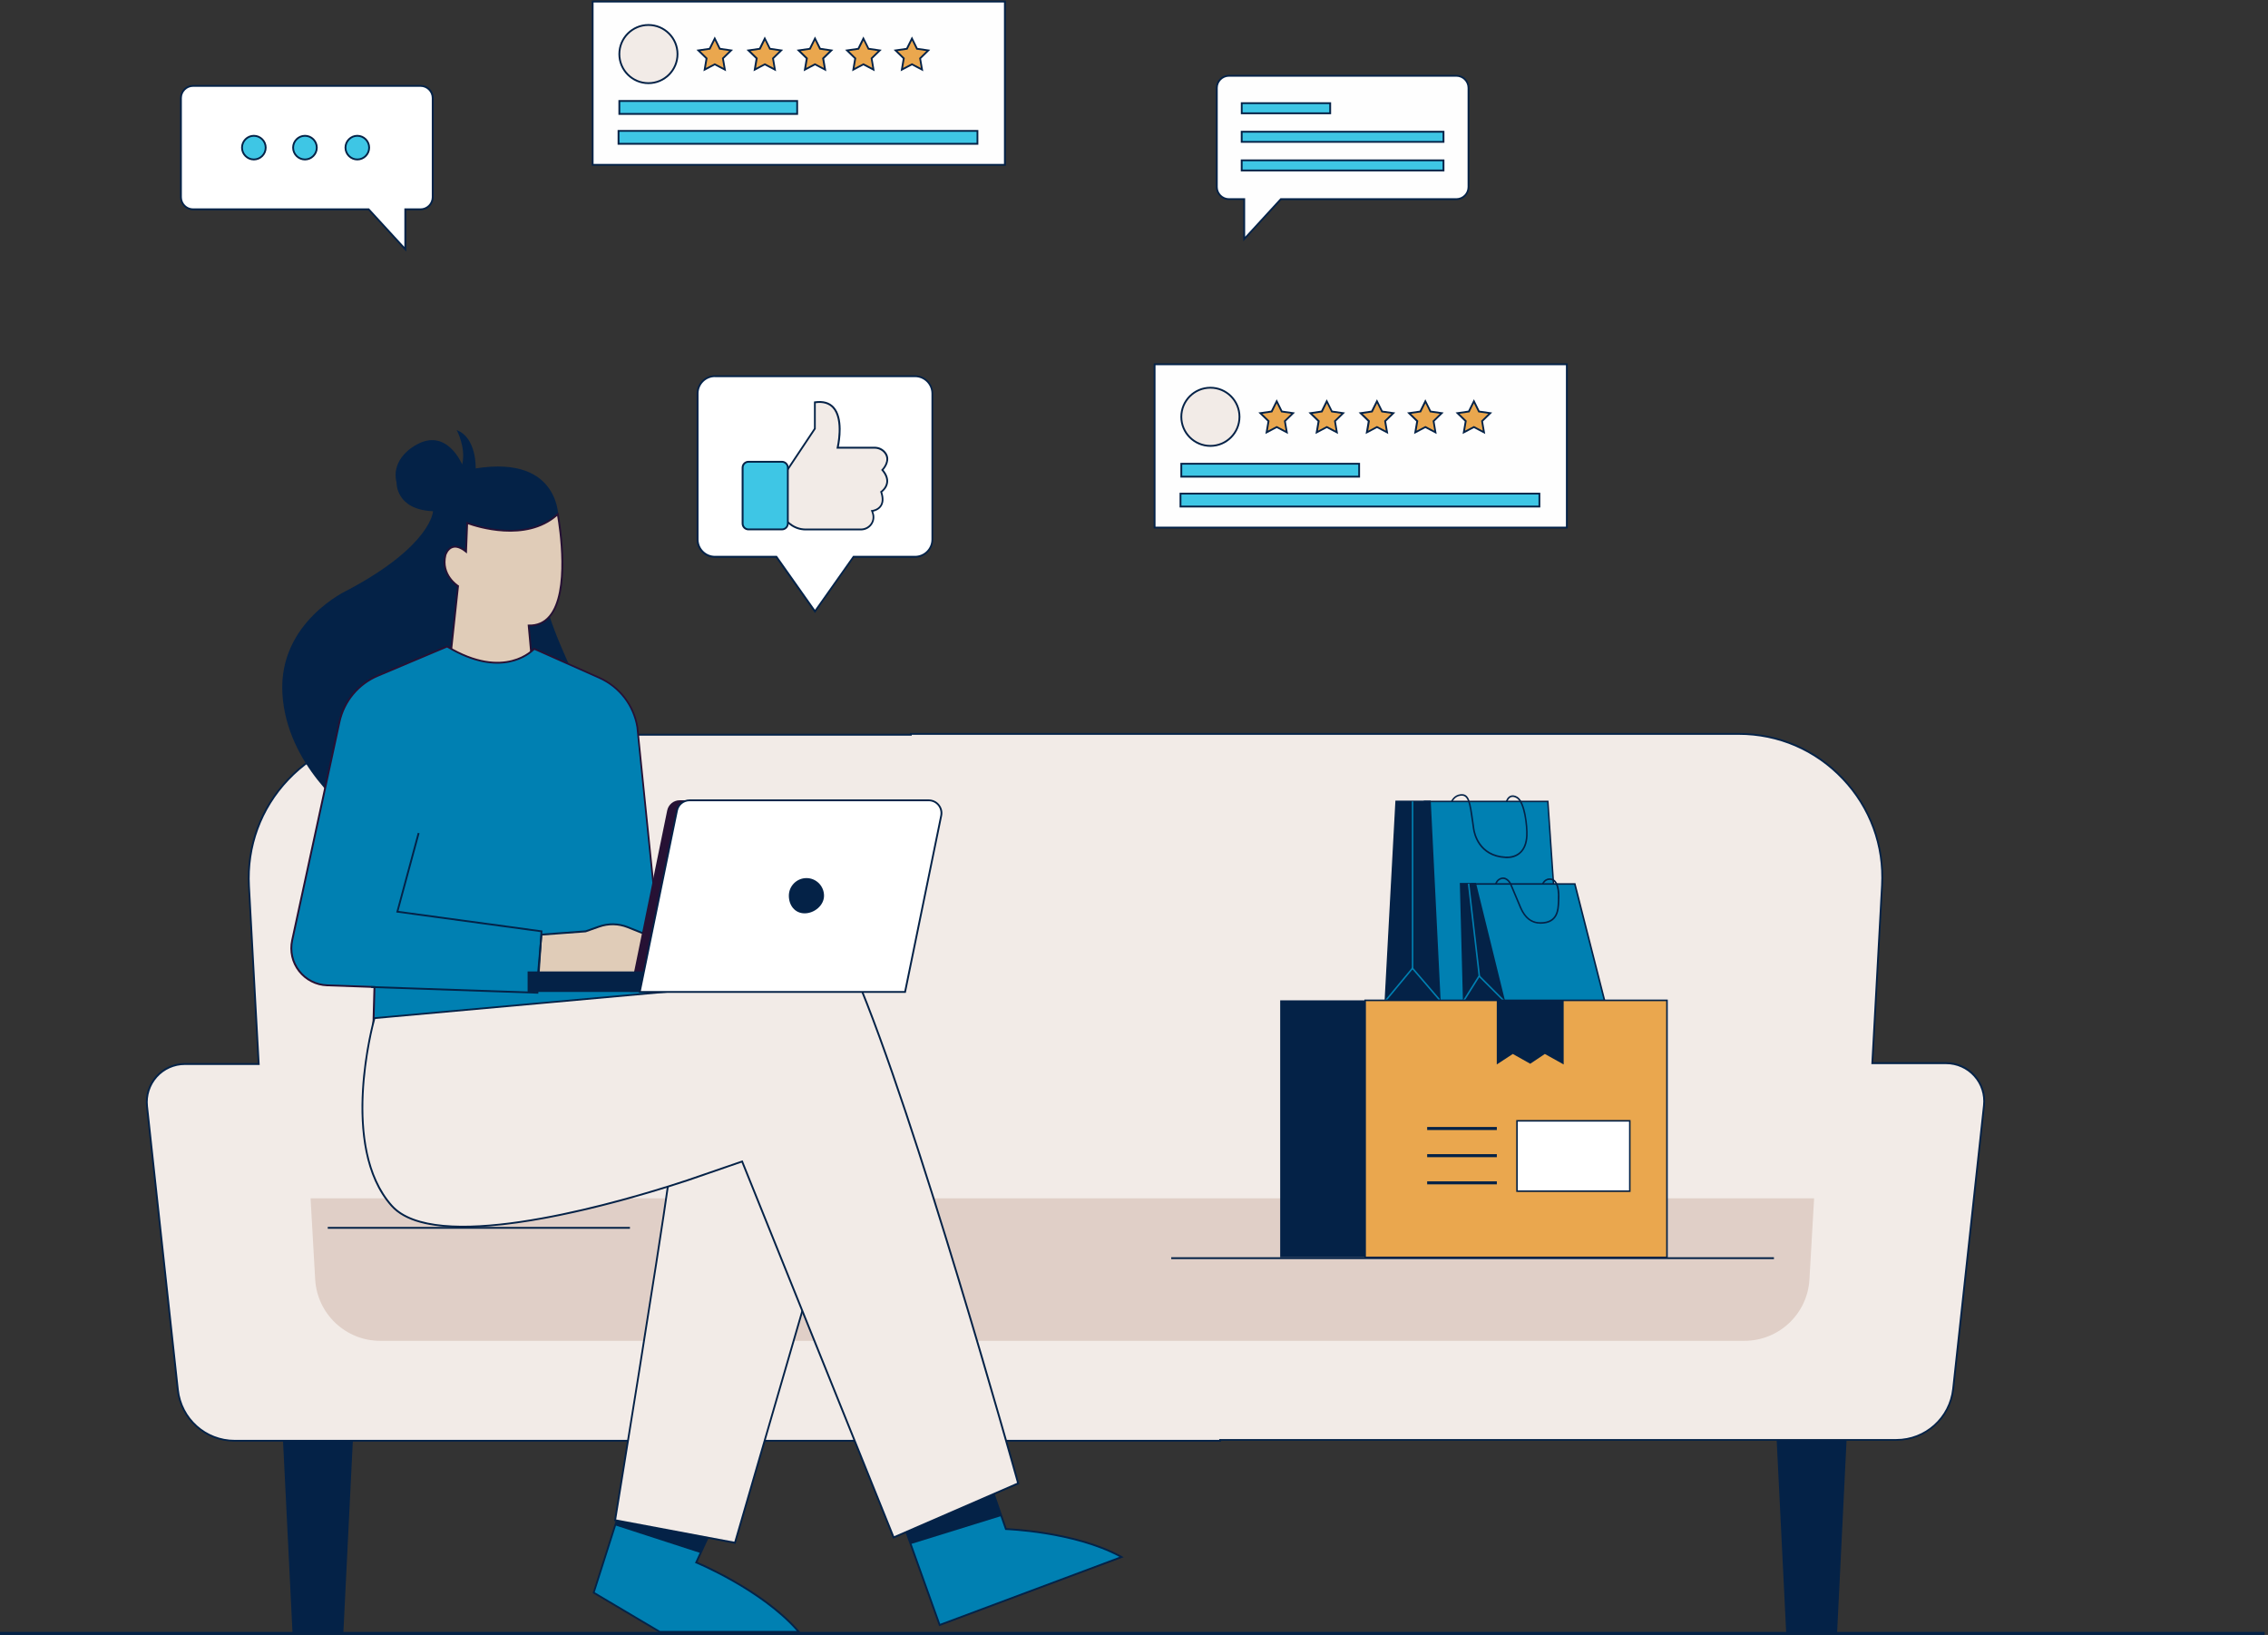 <?xml version="1.0" encoding="UTF-8"?> <svg xmlns="http://www.w3.org/2000/svg" xmlns:xlink="http://www.w3.org/1999/xlink" version="1.1" id="Layer_1" x="0px" y="0px" viewBox="0 0 359.07 258.81" style="enable-background:new 0 0 359.07 258.81;" xml:space="preserve"><rect x="0" y="0" width="359.07" height="258.81" fill="#333333" stroke="none"/> <style type="text/css"> .st0{fill:#042247;} .st1{fill:#F2EBE7;} .st2{fill:#E0CFC7;} .st3{fill:#0080B2;} .st4{fill:#E0CCB8;} .st5{fill:#261134;} .st6{fill:#FFFFFF;} .st7{fill:#3EC6E5;} .st8{fill:#FEFEFE;} .st9{fill:#EAA74E;} </style> <g> <g id="Chair_12_"> <g> <g> <polygon class="st0" points="44.5,221.85 46.32,258.67 54.35,258.67 56.17,221.85 "></polygon> </g> </g> <g> <g> <polygon class="st0" points="280.98,221.85 282.8,258.67 290.84,258.67 292.65,221.85 "></polygon> </g> </g> <g> <g> <g> <path class="st1" d="M308.11,168.3h-11.7l1.54-28.16c0.71-13.02-9.65-23.96-22.69-23.96H144.2v0.13h-82.1 c-13.04,0-23.4,10.95-22.69,23.96l1.54,28.16h-11.7c-3.58,0-6.37,3.11-5.98,6.67l4.88,44.89c0.5,4.6,4.38,8.08,9.01,8.08 h156.01v-0.13h107.04c4.62,0,8.51-3.48,9.01-8.08l4.88-44.89C314.48,171.41,311.69,168.3,308.11,168.3z"></path> </g> </g> <g> <g> <path class="st0" d="M193.31,228.21H37.16c-4.71,0-8.64-3.53-9.15-8.21l-4.88-44.89c-0.19-1.74,0.37-3.48,1.54-4.78 s2.84-2.05,4.59-2.05h11.55l-1.53-28.01c-0.35-6.34,1.86-12.36,6.23-16.97c4.36-4.61,10.26-7.14,16.6-7.14h81.95v-0.13h131.21 c6.34,0,12.24,2.54,16.6,7.14c4.36,4.61,6.57,10.63,6.23,16.97l-1.53,28h11.55c1.75,0,3.42,0.75,4.59,2.05 c1.17,1.3,1.73,3.04,1.54,4.78l-4.88,44.89c-0.51,4.68-4.44,8.21-9.15,8.21h-106.9V228.21z M29.26,168.58 c-1.67,0-3.26,0.71-4.37,1.95c-1.11,1.24-1.65,2.9-1.47,4.56l4.88,44.89c0.49,4.53,4.3,7.95,8.86,7.95h155.87v-0.13h107.19 c4.56,0,8.37-3.42,8.86-7.95l4.88-44.89c0.18-1.66-0.35-3.32-1.47-4.56c-1.11-1.24-2.71-1.95-4.37-1.95h-11.85l0.01-0.15 l1.54-28.16c0.34-6.26-1.84-12.21-6.15-16.76c-4.31-4.55-10.13-7.06-16.4-7.06H144.35v0.13H62.11c-6.27,0-12.09,2.51-16.4,7.06 c-4.31,4.55-6.49,10.5-6.15,16.76l1.55,28.31H29.26z"></path> </g> </g> </g> <g> <g> <path class="st2" d="M49.17,189.69h238.04l-0.74,12.84c-0.31,5.46-4.83,9.72-10.3,9.72H60.2c-5.47,0-9.98-4.26-10.3-9.72 L49.17,189.69z"></path> </g> </g> </g> <g> <rect x="185.43" y="199.02" class="st0" width="95.42" height="0.29"></rect> </g> <g id="Woman_16_"> <g> <g> <g> <path class="st3" d="M126.47,258.33h-21.99l-10.48-6.21l3.4-10.66l3.76-11.78l14.8,5.25l-5.04,10.92l-0.69,1.49 C110.23,247.34,120.73,251.64,126.47,258.33z"></path> </g> </g> <g> <g> <path class="st0" d="M126.78,258.47h-22.34l-0.03-0.02l-10.58-6.27l7.24-22.7l0.14,0.05l14.95,5.31l-5.73,12.42 c1.26,0.54,10.82,4.75,16.15,10.97L126.78,258.47z M104.51,258.18h21.64c-5.69-6.45-15.87-10.67-15.98-10.71l-0.14-0.06 l5.73-12.41l-14.52-5.15l-7.08,22.2L104.51,258.18z"></path> </g> </g> </g> <g> <g> <g> <path class="st0" d="M91.33,107.79c0,0-5.03-9.94-5.38-14.82l2.47-10.71c0,0,0.51-10.29-13.11-8.11c0,0,0.19-4.86-3.01-6.07 c0,0,1.52,2.77,0.87,5.45c0,0-2.47-6.05-7.46-3c0,0-3.87,2.02-2.93,5.84c0,0-0.17,4.32,5.78,4.55c0,0-0.21,5.41-13.47,12.47 c0,0-11.02,4.99-10.38,16.38c0.64,11.39,10.64,18.82,10.64,18.82l37.32,0.9L91.33,107.79z"></path> </g> </g> <g> <g> <g> <path class="st4" d="M70.5,111.51l2.02-18.75c0,0-2.76-1.7-1.99-4.91c0,0,0.75-2.57,3.27-0.52l0.18-4.54 c0,0,8.95,3.59,14.34-1.39c0,0,3.42,17.85-4.62,17.62L85.06,114L70.5,111.51z"></path> </g> </g> <g> <g> <path class="st5" d="M85.22,114.18l-14.88-2.54l2.03-18.8c-0.45-0.31-2.69-2.05-1.98-5.02c0.01-0.05,0.32-1.08,1.21-1.36 c0.59-0.18,1.28,0.01,2.06,0.58l0.17-4.46l0.19,0.08c0.09,0.04,8.93,3.5,14.19-1.37l0.19-0.18l0.05,0.25 c0.09,0.49,2.26,12.09-1.32,16.3c-0.84,0.99-1.94,1.49-3.28,1.49L85.22,114.18z M70.66,111.39l14.25,2.44l-1.37-14.96l0.16,0 c1.31,0.04,2.4-0.43,3.21-1.39c3.21-3.77,1.6-14.06,1.3-15.81c-4.97,4.34-12.79,1.79-14.11,1.32l-0.18,4.63l-0.22-0.18 c-0.79-0.64-1.47-0.88-2.02-0.7c-0.74,0.23-1.02,1.15-1.02,1.16c-0.74,3.07,1.9,4.73,1.93,4.75l0.08,0.05L70.66,111.39z"></path> </g> </g> </g> </g> <g> <g> <g> <path class="st3" d="M84.56,102.7c0,0-4.48,5.25-13.78-0.36l-11,4.64c-3.08,1.3-5.34,4.02-6.04,7.29l-7.49,34.59 c-0.78,3.58,1.88,6.99,5.54,7.12l7.49,0.27l-0.26,9.33l46.16-8.56l-4.28-41.91c-0.57-3.46-2.84-6.4-6.04-7.83L84.56,102.7z"></path> </g> </g> <g> <g> <path class="st5" d="M58.87,165.75l0.26-9.37l-7.35-0.26c-1.79-0.06-3.44-0.91-4.54-2.32c-1.1-1.41-1.51-3.23-1.13-4.97 l7.49-34.59c0.72-3.31,3.01-6.07,6.13-7.39l11.07-4.67l0.06,0.04c9.08,5.47,13.55,0.44,13.59,0.39l0.07-0.08l10.39,4.63 c3.26,1.45,5.55,4.42,6.13,7.94l4.29,42.05L58.87,165.75z M70.78,102.5l-10.93,4.61c-3.03,1.28-5.26,3.97-5.96,7.18 l-7.49,34.59c-0.36,1.67,0.03,3.39,1.08,4.74c1.05,1.35,2.62,2.15,4.32,2.21l7.64,0.27l-0.26,9.3l45.85-8.5l-4.26-41.78 c-0.56-3.41-2.79-6.3-5.96-7.71l-10.2-4.54C83.97,103.51,79.39,107.66,70.78,102.5z"></path> </g> </g> </g> <g> <g> <g> <path class="st4" d="M85.73,147.95l7-0.52l2.12-0.75c1.47-0.52,3.09-0.49,4.54,0.09l9.42,3.77l2.85,3.63l-26.48-0.01 L85.73,147.95z"></path> </g> </g> <g> <g> <path class="st0" d="M111.96,154.31l-26.94-0.01l0.58-6.49l0.12-0.01l6.98-0.52l2.1-0.74c1.51-0.53,3.15-0.5,4.64,0.1 l9.45,3.78L111.96,154.31z M85.33,154.02l26.03,0.01l-2.65-3.37l-9.38-3.75c-1.42-0.57-2.99-0.6-4.43-0.09l-2.16,0.76 l-6.88,0.51L85.33,154.02z"></path> </g> </g> </g> <g> <g> <polygon class="st0" points="115.96,234.93 110.92,245.85 97.39,241.46 101.15,229.67 "></polygon> </g> </g> <g> <g> <path class="st5" d="M145.48,126.68h-37.87c-0.96,0-1.79,0.68-1.98,1.62l-5.89,28.72h42.01l5.72-27.91 C147.72,127.86,146.76,126.68,145.48,126.68z"></path> </g> </g> <g> <g> <g> <path class="st3" d="M177.57,246.47l-28.81,10.77l-4.59-12.81l-3.46-9.65l14.19-5.3l3.64,10.51l0.72,2.07 C159.26,242.04,170.16,242.37,177.57,246.47z"></path> </g> </g> <g> <g> <path class="st0" d="M148.68,257.42l-8.15-22.73l14.46-5.4l4.37,12.62c1.11,0.05,11.3,0.58,18.28,4.44l0.27,0.15L148.68,257.42 z M140.9,234.86l7.95,22.19l28.37-10.6c-7.29-3.89-17.87-4.25-17.97-4.26l-0.1,0l-0.75-2.16l-3.59-10.37L140.9,234.86z"></path> </g> </g> </g> <g> <g> <polygon class="st0" points="158.54,239.98 144.18,244.43 140.72,234.77 154.91,229.47 "></polygon> </g> </g> <g> <g> <polygon class="st0" points="124.71,157.02 83.53,157.02 83.53,153.78 124.75,153.78 "></polygon> </g> </g> <g> <g> <g> <path class="st1" d="M105.91,186.58c0.88-6.33,10.41-16.91,21.7-9.63c4.86,3.13,3.77,14.56,0.88,25.5l-12.13,41.78l-18.98-3.57 C97.38,240.65,104.14,199.29,105.91,186.58z"></path> </g> </g> <g> <g> <path class="st0" d="M116.46,244.39l-19.24-3.62l0.02-0.14c0.07-0.41,6.78-41.5,8.53-54.06l0.14,0.02l-0.14-0.02 c0.5-3.61,3.78-8.7,8.85-11.03c2.94-1.35,7.6-2.22,13.07,1.3c5.95,3.83,2.64,19.22,0.94,25.65L116.46,244.39z M97.55,240.53 l18.71,3.52l12.1-41.65c1.68-6.37,4.98-21.6-0.82-25.34c-5.36-3.45-9.91-2.6-12.79-1.28c-4.8,2.2-8.19,7.23-8.69,10.81 C104.35,198.8,97.98,237.88,97.55,240.53z"></path> </g> </g> </g> <g> <g> <g> <path class="st1" d="M161.19,234.81l-19.71,8.56l-23.99-59.51l-7.52,2.59c0,0-1.53,0.54-4.06,1.33 c-10.3,3.23-37.14,10.68-43.91,3.08c-8.54-9.59-2.72-29.69-2.72-29.69l76.1-6.87C145.11,176.99,161.19,234.81,161.19,234.81z"></path> </g> </g> <g> <g> <path class="st0" d="M141.4,243.56l-0.06-0.14l-23.93-59.38l-7.39,2.55c-0.01,0.01-1.56,0.55-4.06,1.33 c-7.46,2.34-21.96,6.4-32.63,6.4c-5.06,0-9.26-0.91-11.43-3.36c-8.49-9.54-2.81-29.62-2.75-29.83l0.03-0.09l0.1-0.01 l76.21-6.88l0.04,0.1c9.62,22.44,25.65,79.95,25.81,80.53l0.03,0.12l-0.11,0.05L141.4,243.56z M117.58,183.68l0.05,0.13 l23.93,59.37l19.46-8.45c-0.83-2.97-16.32-58.29-25.72-80.28l-75.9,6.85c-0.41,1.5-5.37,20.37,2.72,29.46 c6.65,7.47,32.82,0.31,43.76-3.12c2.49-0.78,4.04-1.32,4.05-1.33L117.58,183.68z"></path> </g> </g> </g> <g> <g> <path class="st6" d="M147.04,126.68h-37.87c-0.96,0-1.79,0.68-1.98,1.62l-5.89,28.72h42.01l5.72-27.91 C149.28,127.86,148.32,126.68,147.04,126.68z"></path> </g> <g> <path class="st0" d="M143.41,157.17h-42.3l5.93-28.89c0.21-1,1.1-1.73,2.12-1.73h37.87c0.65,0,1.27,0.29,1.68,0.8 c0.41,0.51,0.58,1.16,0.44,1.81L143.41,157.17z M101.46,156.88h41.71l5.7-27.79c0.11-0.56-0.03-1.13-0.38-1.57 c-0.36-0.44-0.89-0.69-1.46-0.69h-37.87c-0.89,0-1.66,0.63-1.84,1.5L101.46,156.88z"></path> </g> </g> <g> <g> <polygon class="st0" points="85.22,157.3 58.76,156.39 58.77,156.1 84.95,157 85.58,147.55 62.73,144.44 66.14,131.83 66.42,131.91 63.09,144.2 85.88,147.3 "></polygon> </g> </g> <g> <g> <rect x="51.89" y="194.22" class="st0" width="47.84" height="0.29"></rect> </g> </g> <g> <g> <path class="st0" d="M130.46,141.79c0,1.54-1.54,2.79-3.07,2.79s-2.5-1.25-2.5-2.79c0-1.54,1.25-2.79,2.79-2.79 S130.46,140.25,130.46,141.79z"></path> </g> </g> </g> <g id="Underline_7_"> <g> <rect x="-0.53" y="258.33" class="st0" width="359.06" height="0.57"></rect> </g> </g> <g id="Like_Icon_00000103250870778083413690000017050020875890160822_"> <g> <path class="st6" d="M144.86,59.55h-31.67c-1.52,0-2.75,1.23-2.75,2.75v23.1c0,1.52,1.23,2.75,2.75,2.75h9.73l6.1,8.64l6.1-8.64 h9.73c1.52,0,2.75-1.23,2.75-2.75V62.3C147.6,60.78,146.37,59.55,144.86,59.55z"></path> <path class="st0" d="M129.02,97.04l-6.18-8.75h-9.66c-1.59,0-2.89-1.3-2.89-2.89V62.3c0-1.59,1.3-2.89,2.89-2.89h31.67 c1.59,0,2.89,1.3,2.89,2.89v23.1c0,1.59-1.3,2.89-2.89,2.89h-9.66L129.02,97.04z M113.19,59.69c-1.44,0-2.6,1.17-2.6,2.6v23.1 c0,1.44,1.17,2.6,2.6,2.6H123l6.03,8.54l6.03-8.54h9.81c1.44,0,2.6-1.17,2.6-2.6V62.3c0-1.44-1.17-2.6-2.6-2.6H113.19z"></path> </g> <g> <g> <g> <g> <path class="st1" d="M129.01,63.69v4.16l-5.21,7.82v6.27l1.3,1.03c0.69,0.55,1.55,0.84,2.44,0.84h8.76 c0.76,0,1.47-0.43,1.8-1.12c0.22-0.46,0.29-1.06-0.04-1.82c0,0,2.4-0.21,1.44-3.02c0,0,2.03-1.33,0.19-3.47 c0,0,1.45-1.45,0.4-2.76c-0.4-0.49-1-0.77-1.63-0.77h-5.85C132.61,70.87,134.54,62.89,129.01,63.69z"></path> </g> </g> <g> <g> <path class="st0" d="M136.3,83.96h-8.76c-0.91,0-1.81-0.31-2.52-0.87l-1.36-1.07v-6.39l5.21-7.82v-4.25l0.12-0.02 c1.33-0.19,2.35,0.1,3.05,0.86c1.6,1.76,0.94,5.46,0.76,6.32h5.67c0.69,0,1.32,0.3,1.74,0.82c0.96,1.19-0.01,2.49-0.33,2.85 c0.56,0.69,0.8,1.36,0.71,2.02c-0.11,0.81-0.69,1.33-0.92,1.5c0.3,0.92,0.27,1.67-0.1,2.23c-0.38,0.58-1,0.78-1.32,0.85 c0.24,0.64,0.23,1.23-0.03,1.77C137.88,83.49,137.13,83.96,136.3,83.96z M123.95,81.88l1.25,0.98 c0.67,0.52,1.5,0.81,2.35,0.81h8.76c0.71,0,1.37-0.41,1.67-1.03c0.24-0.51,0.23-1.08-0.04-1.7l-0.08-0.18l0.2-0.02 c0.01,0,0.86-0.09,1.29-0.75c0.32-0.5,0.33-1.2,0.03-2.08l-0.04-0.1l0.09-0.06c0.01-0.01,0.76-0.51,0.88-1.37 c0.08-0.6-0.16-1.23-0.72-1.89l-0.09-0.1l0.09-0.09c0.06-0.06,1.35-1.38,0.39-2.57c-0.37-0.45-0.92-0.71-1.52-0.71h-6.03 l0.04-0.18c0.01-0.04,1.03-4.39-0.65-6.24c-0.61-0.66-1.5-0.93-2.67-0.78v4.08l-5.21,7.82V81.88z"></path> </g> </g> </g> <g> <g> <g> <path class="st7" d="M118.51,73.1h5.29c0.52,0,0.93,0.42,0.93,0.93v8.84c0,0.52-0.42,0.93-0.93,0.93h-5.29 c-0.52,0-0.93-0.42-0.93-0.93v-8.84C117.57,73.52,117.99,73.1,118.51,73.1z"></path> </g> </g> <g> <g> <path class="st0" d="M123.79,83.95h-5.29c-0.59,0-1.08-0.48-1.08-1.08v-8.84c0-0.59,0.48-1.08,1.08-1.08h5.29 c0.59,0,1.08,0.48,1.08,1.08v8.84C124.87,83.46,124.39,83.95,123.79,83.95z M118.51,73.24c-0.44,0-0.79,0.35-0.79,0.79v8.84 c0,0.44,0.35,0.79,0.79,0.79h5.29c0.44,0,0.79-0.35,0.79-0.79v-8.84c0-0.44-0.35-0.79-0.79-0.79H118.51z"></path> </g> </g> </g> </g> </g> <g id="Rating_3_"> <g> <g> <g> <rect x="93.83" y="0.24" class="st8" width="65.27" height="25.85"></rect> </g> </g> <g> <g> <path class="st0" d="M159.24,26.24H93.69V0.1h65.56V26.24z M93.97,25.95h64.98V0.39H93.97V25.95z"></path> </g> </g> </g> <g> <g> <g> <circle class="st1" cx="102.66" cy="8.56" r="4.61"></circle> </g> </g> <g> <g> <path class="st0" d="M102.66,13.31c-2.62,0-4.75-2.13-4.75-4.75s2.13-4.75,4.75-4.75s4.75,2.13,4.75,4.75 S105.28,13.31,102.66,13.31z M102.66,4.1c-2.46,0-4.46,2-4.46,4.46s2,4.46,4.46,4.46s4.46-2,4.46-4.46S105.12,4.1,102.66,4.1z"></path> </g> </g> </g> <g> <g> <g> <polygon class="st9" points="113.16,6.1 113.96,7.72 115.74,7.98 114.45,9.24 114.75,11.02 113.16,10.18 111.56,11.02 111.86,9.24 110.57,7.98 112.36,7.72 "></polygon> </g> </g> <g> <g> <path class="st0" d="M114.95,11.28l-1.79-0.94l-1.79,0.94l0.34-1.99l-1.45-1.41l2-0.29l0.9-1.81l0.89,1.81l2,0.29l-1.45,1.41 L114.95,11.28z M110.88,8.08l1.14,1.11l-0.27,1.57l1.41-0.74l1.41,0.74l-0.27-1.57l1.14-1.11l-1.58-0.23l-0.7-1.43l-0.7,1.43 L110.88,8.08z"></path> </g> </g> </g> <g> <g> <g> <polygon class="st9" points="121.09,6.1 121.89,7.72 123.68,7.98 122.38,9.24 122.69,11.02 121.09,10.18 119.49,11.02 119.8,9.24 118.5,7.98 120.29,7.72 "></polygon> </g> </g> <g> <g> <path class="st0" d="M119.3,11.28l0.34-1.99l-1.45-1.41l2-0.29l0.89-1.81l0.9,1.81l2,0.29l-1.45,1.41l0.34,1.99l-1.79-0.94 L119.3,11.28z M121.09,10.02l1.41,0.74l-0.27-1.57l1.14-1.11l-1.57-0.23l-0.7-1.43l-0.7,1.43l-1.58,0.23l1.14,1.11l-0.27,1.57 L121.09,10.02z"></path> </g> </g> </g> <g> <g> <g> <polygon class="st9" points="129.03,6.1 129.82,7.72 131.61,7.98 130.32,9.24 130.62,11.02 129.03,10.18 127.43,11.02 127.73,9.24 126.44,7.98 128.23,7.72 "></polygon> </g> </g> <g> <g> <path class="st0" d="M127.24,11.28l0.34-1.99l-1.45-1.41l2-0.29l0.9-1.81l0.9,1.81l2,0.29l-1.45,1.41l0.34,1.99l-1.79-0.94 L127.24,11.28z M129.02,10.02l1.41,0.74l-0.27-1.57l1.14-1.11l-1.57-0.23l-0.7-1.43l-0.7,1.43l-1.57,0.23l1.14,1.11l-0.27,1.57 L129.02,10.02z"></path> </g> </g> </g> <g> <g> <g> <polygon class="st9" points="136.7,6.1 137.5,7.72 139.29,7.98 138,9.24 138.3,11.02 136.7,10.18 135.1,11.02 135.41,9.24 134.12,7.98 135.9,7.72 "></polygon> </g> </g> <g> <g> <path class="st0" d="M134.91,11.28l0.34-1.99l-1.45-1.41l2-0.29l0.89-1.81l0.9,1.81l2,0.29l-1.45,1.41l0.34,1.99l-1.79-0.94 L134.91,11.28z M136.7,10.02l1.41,0.74l-0.27-1.57l1.14-1.11l-1.57-0.23l-0.7-1.43L136,7.85l-1.58,0.23l1.14,1.11l-0.27,1.57 L136.7,10.02z"></path> </g> </g> </g> <g> <g> <g> <polygon class="st9" points="144.38,6.1 145.18,7.72 146.97,7.98 145.68,9.24 145.98,11.02 144.38,10.18 142.78,11.02 143.09,9.24 141.8,7.98 143.58,7.72 "></polygon> </g> </g> <g> <g> <path class="st0" d="M146.17,11.28l-1.79-0.94l-1.79,0.94l0.34-1.99l-1.45-1.41l2-0.29l0.9-1.81l0.89,1.81l2,0.29l-1.45,1.41 L146.17,11.28z M142.1,8.08l1.14,1.11l-0.27,1.57l1.41-0.74l1.41,0.74l-0.27-1.57l1.14-1.11l-1.58-0.23l-0.7-1.43l-0.7,1.43 L142.1,8.08z"></path> </g> </g> </g> <g> <g> <g> <rect x="97.93" y="20.72" class="st7" width="56.82" height="2.05"></rect> </g> </g> <g> <g> <path class="st0" d="M154.89,22.91H97.78v-2.33h57.11V22.91z M98.07,22.62h56.54v-1.76H98.07V22.62z"></path> </g> </g> </g> <g> <g> <g> <rect x="98.05" y="15.99" class="st7" width="28.16" height="2.05"></rect> </g> </g> <g> <g> <path class="st0" d="M126.35,18.18H97.91v-2.34h28.44V18.18z M98.2,17.89h27.87v-1.76H98.2V17.89z"></path> </g> </g> </g> </g> <g id="Rating_1_"> <g> <g> <g> <rect x="182.8" y="57.66" class="st8" width="65.27" height="25.85"></rect> </g> </g> <g> <g> <path class="st0" d="M248.21,83.66h-65.56V57.52h65.56V83.66z M182.94,83.37h64.98V57.81h-64.98V83.37z"></path> </g> </g> </g> <g> <g> <g> <circle class="st1" cx="191.63" cy="65.98" r="4.61"></circle> </g> </g> <g> <g> <path class="st0" d="M191.63,70.73c-2.62,0-4.75-2.13-4.75-4.75c0-2.62,2.13-4.75,4.75-4.75s4.75,2.13,4.75,4.75 C196.38,68.6,194.25,70.73,191.63,70.73z M191.63,61.52c-2.46,0-4.46,2-4.46,4.46c0,2.46,2,4.46,4.46,4.46s4.46-2,4.46-4.46 C196.09,63.52,194.09,61.52,191.63,61.52z"></path> </g> </g> </g> <g> <g> <g> <polygon class="st9" points="202.13,63.52 202.93,65.14 204.71,65.4 203.42,66.66 203.72,68.44 202.13,67.6 200.53,68.44 200.83,66.66 199.54,65.4 201.33,65.14 "></polygon> </g> </g> <g> <g> <path class="st0" d="M203.92,68.7l-1.79-0.94l-1.79,0.94l0.34-1.99l-1.45-1.41l2-0.29l0.9-1.81l0.89,1.81l2,0.29l-1.45,1.41 L203.92,68.7z M199.85,65.5l1.14,1.11l-0.27,1.57l1.41-0.74l1.41,0.74l-0.27-1.57l1.14-1.11l-1.58-0.23l-0.7-1.43l-0.7,1.43 L199.85,65.5z"></path> </g> </g> </g> <g> <g> <g> <polygon class="st9" points="210.06,63.52 210.86,65.14 212.65,65.4 211.35,66.66 211.66,68.44 210.06,67.6 208.46,68.44 208.77,66.66 207.47,65.4 209.26,65.14 "></polygon> </g> </g> <g> <g> <path class="st0" d="M208.27,68.7l0.34-1.99l-1.45-1.41l2-0.29l0.89-1.81l0.9,1.81l2,0.29l-1.45,1.41l0.34,1.99l-1.79-0.94 L208.27,68.7z M210.06,67.44l1.41,0.74l-0.27-1.57l1.14-1.11l-1.57-0.23l-0.7-1.43l-0.7,1.43l-1.58,0.23l1.14,1.11l-0.27,1.57 L210.06,67.44z"></path> </g> </g> </g> <g> <g> <g> <polygon class="st9" points="218,63.52 218.79,65.14 220.58,65.4 219.29,66.66 219.59,68.44 218,67.6 216.4,68.44 216.7,66.66 215.41,65.4 217.2,65.14 "></polygon> </g> </g> <g> <g> <path class="st0" d="M216.21,68.7l0.34-1.99l-1.45-1.41l2-0.29l0.9-1.81l0.9,1.81l2,0.29l-1.45,1.41l0.34,1.99L218,67.76 L216.21,68.7z M218,67.44l1.41,0.74l-0.27-1.57l1.14-1.11l-1.57-0.23l-0.7-1.43l-0.7,1.43l-1.57,0.23l1.14,1.11l-0.27,1.57 L218,67.44z"></path> </g> </g> </g> <g> <g> <g> <polygon class="st9" points="225.67,63.52 226.47,65.14 228.26,65.4 226.97,66.66 227.27,68.44 225.67,67.6 224.07,68.44 224.38,66.66 223.09,65.4 224.87,65.14 "></polygon> </g> </g> <g> <g> <path class="st0" d="M223.88,68.7l0.34-1.99l-1.45-1.41l2-0.29l0.89-1.81l0.9,1.81l2,0.29l-1.45,1.41l0.34,1.99l-1.79-0.94 L223.88,68.7z M225.67,67.44l1.41,0.74l-0.27-1.57l1.14-1.11l-1.57-0.23l-0.7-1.43l-0.7,1.43l-1.58,0.23l1.14,1.11l-0.27,1.57 L225.67,67.44z"></path> </g> </g> </g> <g> <g> <g> <polygon class="st9" points="233.35,63.52 234.15,65.14 235.94,65.4 234.65,66.66 234.95,68.44 233.35,67.6 231.75,68.44 232.06,66.66 230.77,65.4 232.55,65.14 "></polygon> </g> </g> <g> <g> <path class="st0" d="M235.14,68.7l-1.79-0.94l-1.79,0.94l0.34-1.99l-1.45-1.41l2-0.29l0.9-1.81l0.89,1.81l2,0.29l-1.45,1.41 L235.14,68.7z M231.07,65.5l1.14,1.11l-0.27,1.57l1.41-0.74l1.41,0.74l-0.27-1.57l1.14-1.11l-1.58-0.23l-0.7-1.43l-0.7,1.43 L231.07,65.5z"></path> </g> </g> </g> <g> <g> <g> <rect x="186.9" y="78.14" class="st7" width="56.82" height="2.05"></rect> </g> </g> <g> <g> <path class="st0" d="M243.86,80.33h-57.11V78h57.11V80.33z M187.04,80.04h56.54v-1.76h-56.54V80.04z"></path> </g> </g> </g> <g> <g> <g> <rect x="187.02" y="73.4" class="st7" width="28.16" height="2.05"></rect> </g> </g> <g> <g> <path class="st0" d="M215.32,75.6h-28.44v-2.33h28.44V75.6z M187.17,75.31h27.87v-1.76h-27.87V75.31z"></path> </g> </g> </g> </g> <g> <g> <g> <g> <g> <g> <g> <g> <g> <g> <g> <g> <g> <path class="st8" d="M230.56,11.99h-35.99c-1.06,0-1.92,0.86-1.92,1.92V29.6c0,1.06,0.86,1.92,1.92,1.92h2.42v6.31 l5.79-6.31h27.78c1.06,0,1.92-0.86,1.92-1.92V13.92C232.49,12.85,231.62,11.99,230.56,11.99z"></path> <path class="st0" d="M196.84,38.2v-6.54h-2.27c-1.14,0-2.07-0.93-2.07-2.07V13.92c0-1.14,0.93-2.07,2.07-2.07h35.99 c1.14,0,2.07,0.93,2.07,2.07v15.68c0,1.14-0.93,2.07-2.07,2.07h-27.72L196.84,38.2z M194.57,12.14 c-0.98,0-1.78,0.8-1.78,1.78v15.68c0,0.98,0.8,1.78,1.78,1.78h2.56v6.09l5.59-6.09h27.85c0.98,0,1.78-0.8,1.78-1.78 V13.92c0-0.98-0.8-1.78-1.78-1.78H194.57z"></path> </g> </g> </g> </g> </g> </g> </g> </g> </g> </g> </g> </g> </g> <g> <g> <g> <g> <g> <g> <g> <g> <g> <g> <g> <g> <g> <g> <g> <g> <rect x="196.59" y="16.33" class="st7" width="14" height="1.61"></rect> <path class="st0" d="M210.74,18.08h-14.29v-1.89h14.29V18.08z M196.73,17.79h13.72v-1.32h-13.72V17.79z"></path> </g> </g> </g> </g> </g> </g> </g> </g> </g> </g> </g> </g> </g> </g> </g> </g> <g> <g> <g> <g> <g> <g> <g> <g> <g> <g> <g> <g> <g> <g> <g> <g> <rect x="196.59" y="20.85" class="st7" width="31.95" height="1.61"></rect> <path class="st0" d="M228.68,22.6h-32.24v-1.89h32.24V22.6z M196.73,22.32h31.66V21h-31.66V22.32z"></path> </g> </g> </g> </g> </g> </g> </g> </g> </g> </g> </g> </g> </g> </g> </g> </g> <g> <g> <g> <g> <g> <g> <g> <g> <g> <g> <g> <g> <g> <g> <g> <g> <rect x="196.59" y="25.37" class="st7" width="31.95" height="1.61"></rect> <path class="st0" d="M228.68,27.13h-32.24v-1.89h32.24V27.13z M196.73,26.84h31.66v-1.32h-31.66V26.84z"></path> </g> </g> </g> </g> </g> </g> </g> </g> </g> </g> </g> </g> </g> </g> </g> </g> <g id="Chat_Icon_13_"> <g> <g> <g> <g> <g> <g> <g> <g> <g> <g> <g> <g> <g> <g> <g> <g> <g> <path class="st6" d="M30.57,13.6h36.02c1.06,0,1.92,0.86,1.92,1.92v15.69c0,1.06-0.86,1.92-1.92,1.92h-2.42v6.32 l-5.8-6.32h-27.8c-1.06,0-1.92-0.86-1.92-1.92V15.52C28.64,14.46,29.51,13.6,30.57,13.6z"></path> <path class="st0" d="M64.31,39.82l-6-6.54H30.57c-1.14,0-2.07-0.93-2.07-2.07V15.52c0-1.14,0.93-2.07,2.07-2.07 h36.02c1.14,0,2.07,0.93,2.07,2.07v15.69c0,1.14-0.93,2.07-2.07,2.07h-2.27V39.82z M30.57,13.74 c-0.98,0-1.78,0.8-1.78,1.78v15.69c0,0.98,0.8,1.78,1.78,1.78h27.86l5.59,6.09v-6.09h2.56 c0.98,0,1.78-0.8,1.78-1.78V15.52c0-0.98-0.8-1.78-1.78-1.78H30.57z"></path> </g> </g> </g> </g> </g> </g> </g> </g> </g> </g> </g> </g> </g> </g> </g> </g> </g> <g> <g> <g> <g> <g> <g> <g> <g> <g> <g> <g> <g> <g> <g> <g> <g> <circle class="st7" cx="40.19" cy="23.37" r="1.87"></circle> <path class="st0" d="M40.19,25.39c-1.11,0-2.02-0.91-2.02-2.02c0-1.11,0.91-2.02,2.02-2.02s2.02,0.91,2.02,2.02 C42.21,24.48,41.3,25.39,40.19,25.39z M40.19,21.64c-0.95,0-1.73,0.78-1.73,1.73s0.78,1.73,1.73,1.73 s1.73-0.78,1.73-1.73S41.14,21.64,40.19,21.64z"></path> </g> </g> </g> </g> </g> </g> </g> </g> </g> </g> </g> </g> </g> </g> </g> </g> <g> <g> <g> <g> <g> <g> <g> <g> <g> <g> <g> <g> <g> <g> <g> <g> <circle class="st7" cx="48.28" cy="23.37" r="1.87"></circle> <path class="st0" d="M48.28,25.39c-1.11,0-2.02-0.91-2.02-2.02c0-1.11,0.91-2.02,2.02-2.02s2.02,0.91,2.02,2.02 C50.3,24.48,49.39,25.39,48.28,25.39z M48.28,21.64c-0.95,0-1.73,0.78-1.73,1.73s0.78,1.73,1.73,1.73 s1.73-0.78,1.73-1.73S49.23,21.64,48.28,21.64z"></path> </g> </g> </g> </g> </g> </g> </g> </g> </g> </g> </g> </g> </g> </g> </g> </g> <g> <g> <g> <g> <g> <g> <g> <g> <g> <g> <g> <g> <g> <g> <g> <g> <circle class="st7" cx="56.57" cy="23.37" r="1.87"></circle> <path class="st0" d="M56.57,25.39c-1.11,0-2.02-0.91-2.02-2.02c0-1.11,0.91-2.02,2.02-2.02 c1.11,0,2.02,0.91,2.02,2.02C58.59,24.48,57.68,25.39,56.57,25.39z M56.57,21.64c-0.95,0-1.73,0.78-1.73,1.73 s0.78,1.73,1.73,1.73s1.73-0.78,1.73-1.73S57.52,21.64,56.57,21.64z"></path> </g> </g> </g> </g> </g> </g> </g> </g> </g> </g> </g> </g> </g> </g> </g> </g> </g> <g id="Package_4_"> <g> <g> <g> <polygon class="st3" points="245.05,126.87 247.22,158.45 225.54,158.45 225.54,126.87 "></polygon> </g> </g> <g> <g> <path class="st0" d="M247.35,158.57h-21.94v-31.82h19.75l0.01,0.11L247.35,158.57z M225.66,158.33h21.44l-2.15-31.34h-19.28 V158.33z"></path> </g> </g> </g> <g> <g> <g> <polygon class="st0" points="226.39,126.86 227.96,158.45 219.32,158.45 221.03,126.86 "></polygon> </g> </g> <g> <g> <path class="st0" d="M228.09,158.57h-8.89l1.72-31.83h5.59l0.01,0.11L228.09,158.57z M219.45,158.33h8.39l-1.56-31.35h-5.13 L219.45,158.33z"></path> </g> </g> </g> <g> <g> <path class="st0" d="M238.57,135.85c-0.08,0-0.15,0-0.22-0.01c-4.32-0.23-5.06-3.89-5.16-4.62c-0.05-0.35-0.1-0.68-0.14-1 c-0.45-3.19-0.62-4.39-1.8-4.26c-0.94,0.1-1.29,0.94-1.29,0.95l-0.22-0.09c0.02-0.04,0.41-0.98,1.49-1.1 c1.41-0.15,1.6,1.2,2.06,4.47c0.04,0.31,0.09,0.64,0.14,0.99c0.1,0.7,0.81,4.19,4.94,4.41c0.51,0.03,1.47-0.03,2.21-0.69 c0.62-0.56,0.96-1.43,1.03-2.6c0.08-1.49-0.35-5.32-1.53-5.97c-0.34-0.19-0.63-0.23-0.87-0.13c-0.41,0.17-0.56,0.69-0.56,0.69 l-0.23-0.07c0.01-0.03,0.18-0.63,0.7-0.85c0.32-0.13,0.68-0.09,1.08,0.14c1.33,0.73,1.72,4.78,1.65,6.2 c-0.06,1.24-0.44,2.17-1.11,2.77C240.03,135.73,239.15,135.85,238.57,135.85z"></path> </g> </g> <g> <g> <g> <polygon class="st3" points="249.33,139.94 233.01,139.94 234.24,158.45 254.05,158.45 "></polygon> </g> </g> <g> <g> <path class="st0" d="M254.21,158.57h-20.08l-1.25-18.76h16.55l0.02,0.09L254.21,158.57z M234.35,158.33h19.54l-4.66-18.27 h-16.1L234.35,158.33z"></path> </g> </g> </g> <g> <g> <g> <polygon class="st0" points="231.24,139.9 233.58,139.9 238.16,158.45 231.73,158.45 "></polygon> </g> </g> <g> <g> <path class="st0" d="M238.31,158.57h-6.7l0-0.12l-0.49-18.68h2.56L238.31,158.57z M231.85,158.33H238l-4.52-18.32h-2.12 L231.85,158.33z"></path> </g> </g> </g> <g> <g> <path class="st0" d="M243.9,146.23c-0.01,0-0.02,0-0.03,0c-1.45-0.01-2.51-0.83-3.24-2.5l-1.58-3.75c0,0-0.48-0.99-1.27-0.82 c-0.69,0.15-0.84,0.8-0.84,0.8l-0.24-0.05c0.01-0.03,0.19-0.8,1.03-0.99c0.97-0.21,1.52,0.91,1.54,0.96l1.58,3.75 c0.92,2.1,2.17,2.35,3.02,2.35c0.01,0,0.02,0,0.03,0c2.6,0,2.68-2,2.72-3.19c0-0.1,0.01-0.19,0.01-0.27 c0.15-2.7-0.7-3.13-0.96-3.19c-1-0.25-1.32,0.65-1.33,0.69l-0.23-0.08c0-0.01,0.4-1.15,1.62-0.85c0.4,0.1,1.3,0.63,1.15,3.44 c0,0.08-0.01,0.17-0.01,0.27C246.82,144.01,246.73,146.23,243.9,146.23z"></path> </g> </g> <g> <g> <polygon class="st3" points="219.32,158.65 219.13,158.5 223.52,153.22 223.52,126.87 223.76,126.87 223.76,153.3 "></polygon> </g> </g> <g> <g> <rect x="225.62" y="152.46" transform="matrix(0.759 -0.651 0.651 0.759 -47.044 184.42)" class="st3" width="0.24" height="6.68"></rect> </g> </g> <g> <g> <polygon class="st3" points="231.89,158.4 231.68,158.27 234.08,154.44 232.39,139.91 232.63,139.88 234.33,154.5 "></polygon> </g> </g> <g> <g> <rect x="236.01" y="153.67" transform="matrix(0.707 -0.707 0.707 0.707 -41.43 212.78)" class="st3" width="0.24" height="5.47"></rect> </g> </g> </g> <g id="Package_Box_5_"> <g> <g> <rect x="202.68" y="158.35" class="st0" width="52.26" height="40.68"></rect> </g> </g> <g> <g> <g> <rect x="216.13" y="158.35" class="st9" width="47.79" height="40.68"></rect> </g> </g> <g> <g> <path class="st0" d="M264.04,199.16h-48.03v-40.93h48.03V199.16z M216.25,198.92h47.54v-40.44h-47.54V198.92z"></path> </g> </g> </g> <g> <g> <polygon class="st0" points="247.56,158.35 247.56,168.5 244.58,166.84 242.27,168.39 239.51,166.84 236.97,168.5 236.97,158.35 "></polygon> </g> </g> <g> <g> <rect x="225.95" y="178.4" class="st0" width="11.03" height="0.48"></rect> </g> </g> <g> <g> <rect x="225.95" y="182.7" class="st0" width="11.03" height="0.48"></rect> </g> </g> <g> <g> <rect x="225.95" y="187" class="st0" width="11.03" height="0.48"></rect> </g> </g> <g> <g> <g> <rect x="240.17" y="177.43" class="st6" width="17.86" height="11.14"></rect> </g> </g> <g> <g> <path class="st0" d="M258.15,188.68h-18.1v-11.38h18.1V188.68z M240.29,188.44h17.62v-10.89h-17.62V188.44z"></path> </g> </g> </g> </g> </g> </svg> 